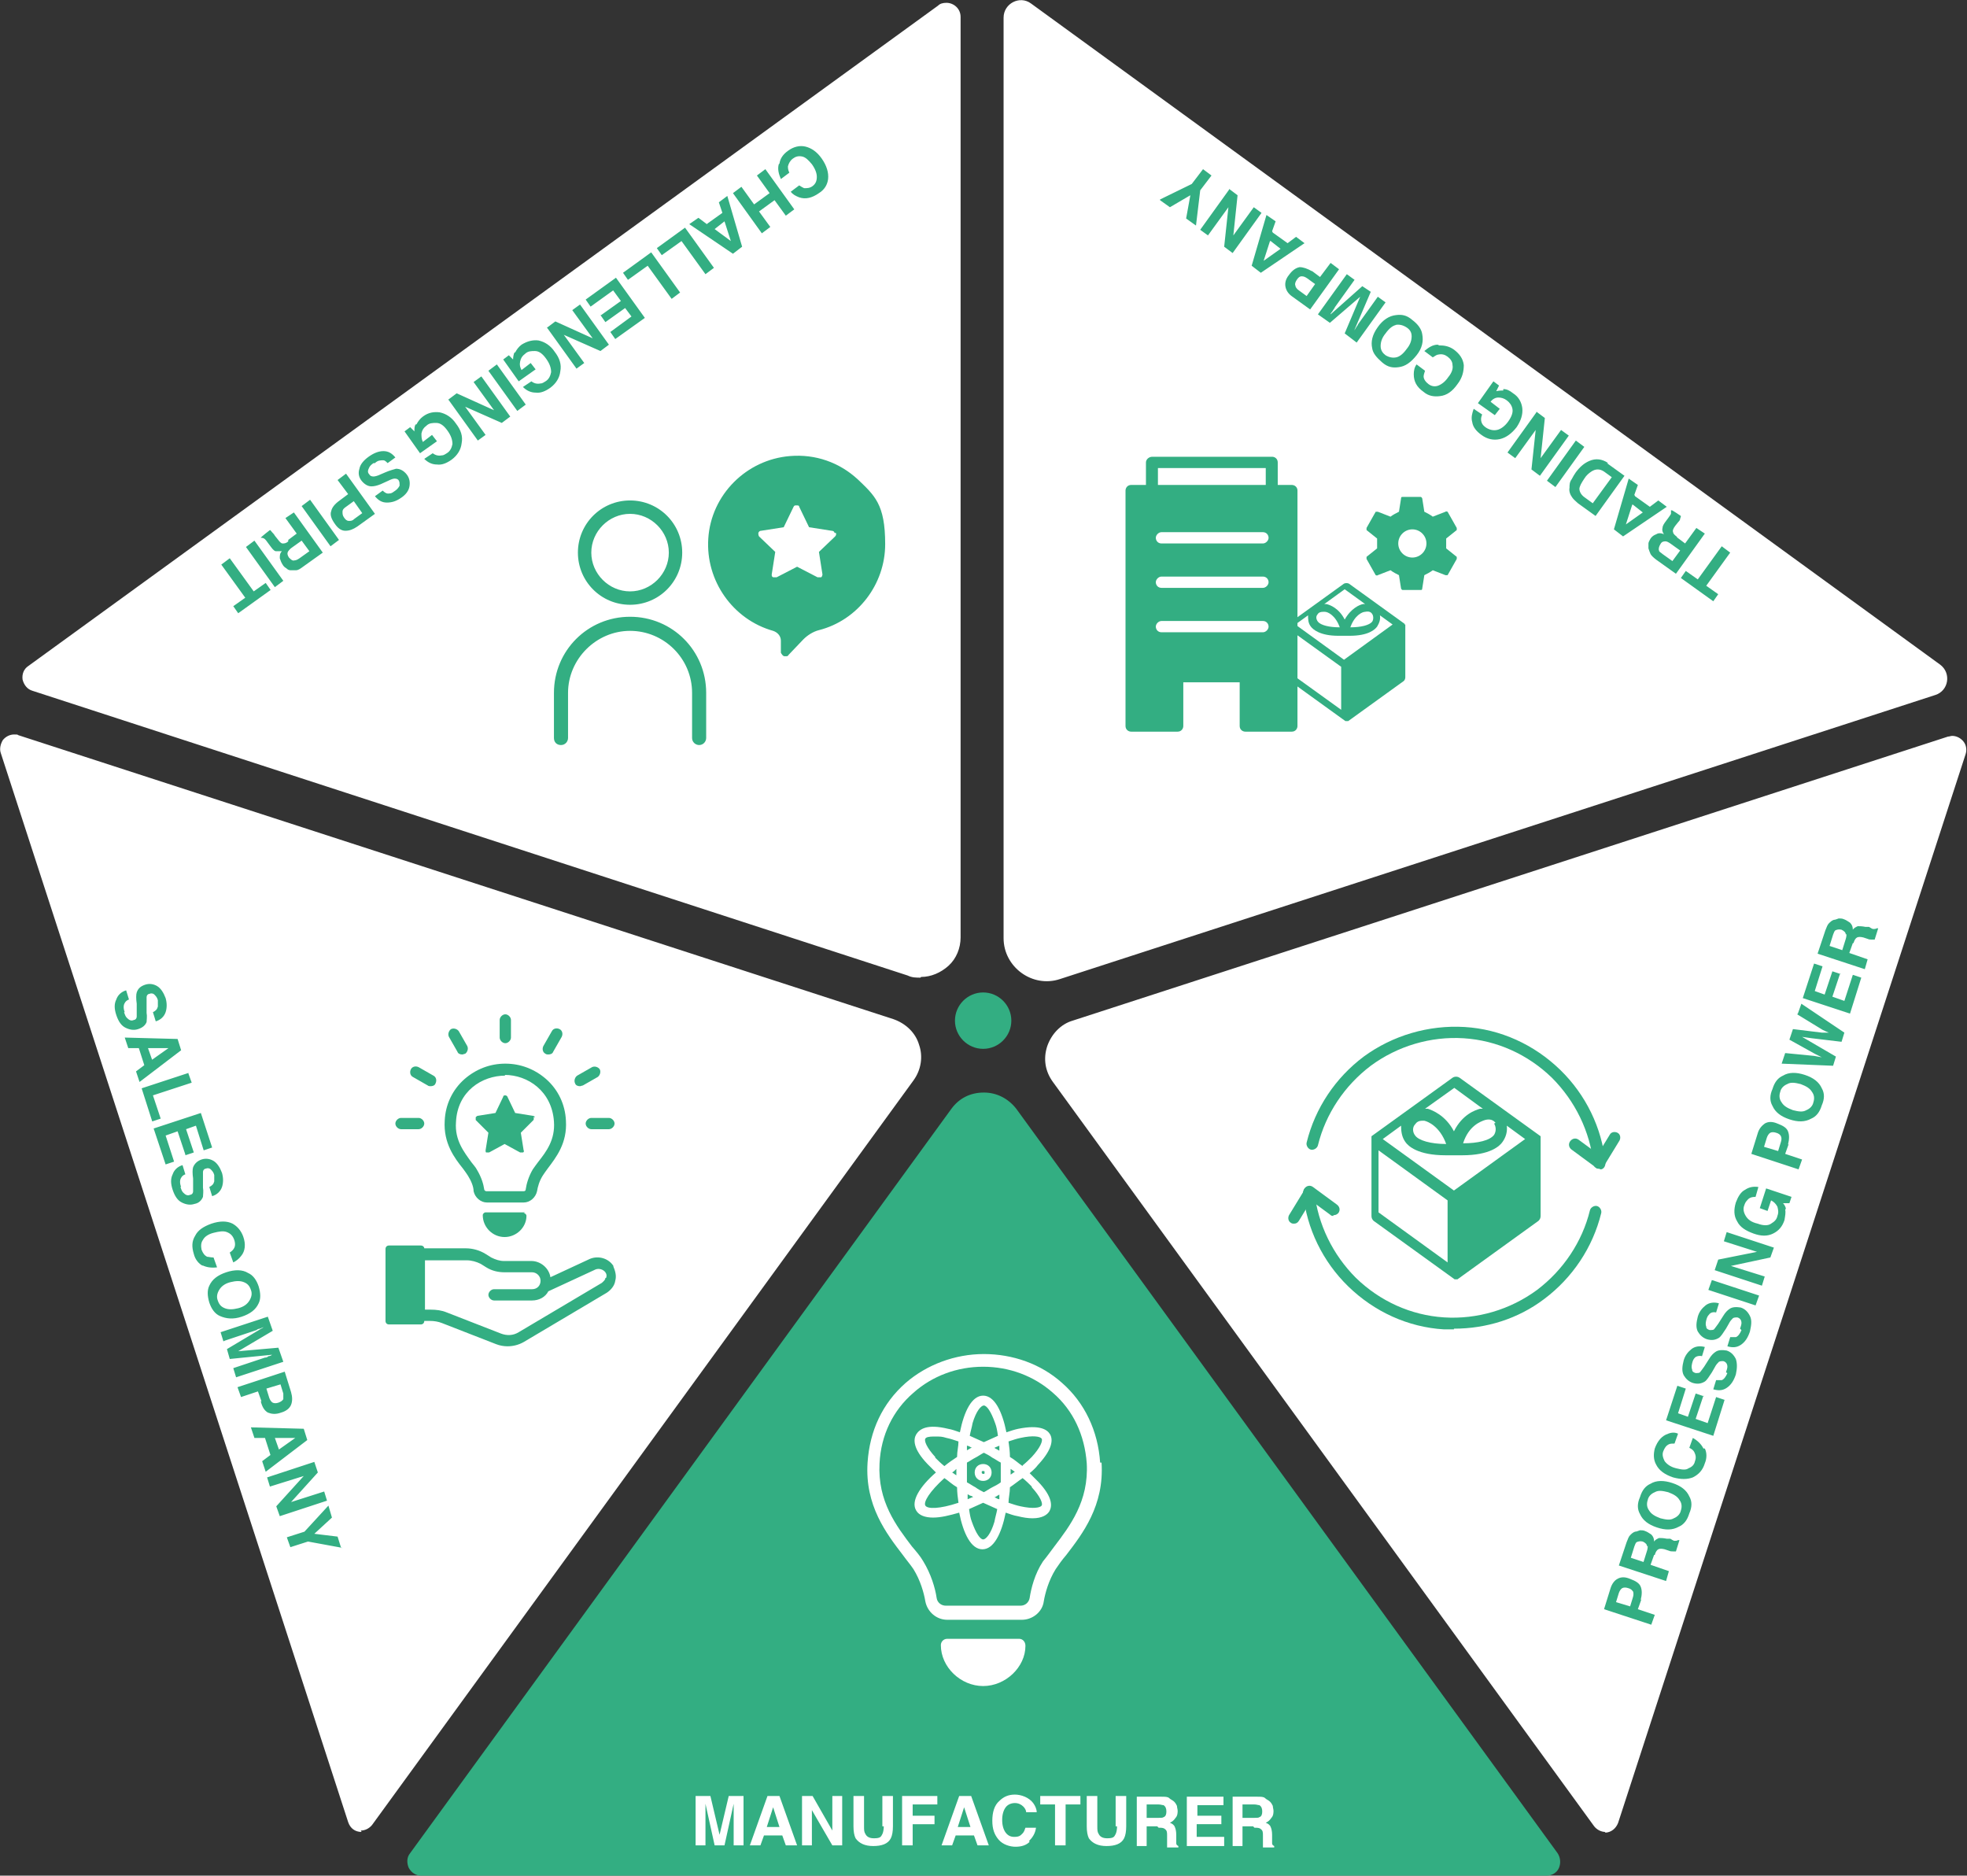 <svg xmlns="http://www.w3.org/2000/svg" id="_レイヤー_1" data-name="レイヤー 1" version="1.1" viewBox="0 0 279.1 266.1"><rect x="0" y="0" width="279.1" height="266.1" fill="#333333" stroke="none"/><defs><style>.cls-1,.cls-2{fill:#33ae82;stroke-width:0}.cls-2{fill:#fff}</style></defs><path d="M51.3 259.9c-.9 0-1.6-.5-1.9-1.4L.1 106.8c-.2-.6 0-1.3.3-1.8.4-.5 1-.8 1.6-.8s.4 0 .6.1l124.2 40.3c1.7.6 3.1 1.9 3.6 3.6.6 1.7.3 3.6-.8 5.1L52.8 258.9c-.4.5-1 .8-1.6.8ZM142.4 2.5v130.6c0 4.1 4.1 7.1 8 5.8l124.2-40.3c1.9-.6 2.3-3.1.7-4.3L146.3.5c-1.6-1.2-3.9 0-3.9 2M130.6 138.7c-.6 0-1.2 0-1.8-.3L4.6 98c-.7-.2-1.2-.8-1.4-1.6-.1-.8.2-1.5.8-1.9L133.1.8c.3-.3.7-.4 1.2-.4 1 0 2 .8 2 2V133c0 1.5-.6 3-1.7 4s-2.5 1.6-3.9 1.6ZM227.8 259.9c-.6 0-1.2-.3-1.6-.8l-76.8-105.6c-1.1-1.5-1.4-3.3-.8-5.1.6-1.7 1.9-3.1 3.6-3.6l124.2-40.3c.2 0 .4-.1.6-.1.6 0 1.2.3 1.6.8s.5 1.2.3 1.8l-49.3 151.6c-.3.8-1 1.4-1.9 1.4Z" class="cls-2"/><path d="M59.8 266.1c-.8 0-1.4-.4-1.8-1.1-.3-.7-.3-1.5.2-2.1L135 157.3c1.1-1.5 2.7-2.3 4.6-2.3s3.5.9 4.6 2.3L221 262.9c.4.6.5 1.4.2 2.1s-1 1.1-1.8 1.1zM238.5 82l.7-1 1.7 1.2 3.4-4.7 1.2.9-3.4 4.7 1.7 1.2-.7 1zM237.9 76.2l1.2.9 1.6-2.2 1.2.8-4.1 5.7-2.8-2c-.4-.3-.7-.6-.8-.8s-.2-.5-.3-.8v-.7c0-.2.2-.5.3-.7.2-.3.5-.5.8-.6.3-.2.7-.2 1.1 0-.2-.3-.3-.6-.2-.9 0-.3.2-.6.5-1l.3-.4c.2-.3.3-.4.4-.6v-.5h.1c0-.1 1.3.8 1.3.8 0 .2-.1.3-.1.4 0 .2-.2.4-.3.5l-.4.5q-.45.6-.3.9c0 .2.2.4.6.7Zm-1.5.6c-.3 0-.6 0-.8.4-.2.3-.3.7-.2.9 0 .2.3.3.5.5l1.4 1 1.1-1.5-1.4-1c-.3-.2-.5-.3-.7-.3ZM232 70.4l2.1 1.5 1.2-.9 1.2.9-6.2 4.2-1.3-1 2.1-7.2 1.3.9-.5 1.4Zm-.4 1.2-.9 2.8 2.4-1.7-1.4-1.1ZM228 65.7l2.5 1.8-4.1 5.7-2.5-1.8c-.3-.3-.6-.5-.8-.8-.3-.4-.5-.9-.4-1.4 0-.4 0-.8.3-1.2.2-.4.4-.7.6-1 .6-.8 1.2-1.3 1.9-1.6q1.35-.6 2.7.3Zm-3.9 3.6c0 .4.2.9.8 1.3l1.1.8 2.7-3.7-1.1-.8q-.9-.6-1.8 0c-.3.2-.7.5-1 1-.4.6-.7 1.1-.7 1.5ZM220.7 69.1l-1.2-.9 4.1-5.7 1.2.9zM218 58.4l1.2.9-.6 5.7 2.9-4 1.1.8-4.1 5.7-1.2-.9.6-5.6-2.9 4-1.1-.8 4.1-5.7ZM213.3 55.2c.5 0 .9.2 1.4.6.8.5 1.2 1.3 1.3 2.1.1.9-.2 1.8-.8 2.7-.7.9-1.5 1.5-2.4 1.7s-1.8 0-2.6-.6c-.7-.5-1.2-1.1-1.3-1.8-.2-.7 0-1.3.2-1.9l1.2.8c-.2.5-.2.9 0 1.3q.15.3.6.6.75.45 1.5.3c.5-.1 1.1-.5 1.6-1.2q.75-1.05.6-1.8c-.1-.5-.4-.9-.8-1.2s-.8-.4-1.2-.4-.8.2-1.1.6l1.3 1-.7.9-2.4-1.7 2.2-3.1.8.6-.4.8c.4-.1.8-.1 1-.1ZM204.2 49c.7 0 1.4.1 2.1.6.8.6 1.3 1.3 1.4 2.2 0 .9-.2 1.8-.9 2.7-.7 1-1.5 1.6-2.5 1.7-.8.1-1.6 0-2.3-.6-1-.7-1.4-1.5-1.4-2.5 0-.5.1-1 .4-1.4l1.2.9c-.1.3-.2.6-.2.8 0 .4.3.8.7 1.1s.9.4 1.4.2 1-.6 1.4-1.2c.5-.6.7-1.2.6-1.7 0-.5-.3-.9-.7-1.2s-.8-.4-1.3-.3c-.2 0-.5.2-.8.4l-1.2-.9c.6-.5 1.2-.9 1.9-.9ZM200.4 45.4c.8.6 1.3 1.3 1.4 2 .2 1 0 2-.8 3s-1.6 1.6-2.6 1.7c-.8.1-1.5 0-2.3-.7s-1.3-1.3-1.4-2c-.2-.9 0-1.9.8-3 .7-1 1.6-1.6 2.6-1.7.8-.1 1.5 0 2.3.7m-2.3.7q-.75.15-1.5 1.2c-.5.6-.7 1.2-.7 1.8s.3 1 .7 1.3q.75.45 1.5.3t1.5-1.2c.5-.6.7-1.2.7-1.8s-.3-1-.8-1.3q-.75-.45-1.5-.3ZM195.5 42.1l1.1.8-4.1 5.7-1.7-1.3 2.2-5.2-4.3 3.7-1.7-1.2 4.1-5.7 1.1.8-2.8 3.9c0 .1-.2.3-.3.5s-.3.3-.3.5l4.5-4 1.2.8-2.4 5.6c0-.1.2-.3.3-.5s.3-.4.3-.5zM186.1 38.4l1.2.9 1.5-2 1.2.9-4.1 5.7-2.5-1.8c-.6-.4-.9-.9-1-1.4s0-1.1.5-1.7c.5-.7 1-1 1.5-1.1q.75 0 1.8.6Zm-1.4.8c-.3 0-.5.2-.7.5s-.3.6-.2.8c0 .2.2.5.5.7l1.1.8 1.2-1.7-1.1-.8c-.3-.2-.5-.3-.8-.3M180.6 33l2.1 1.5 1.2-.9 1.2.9-6.2 4.2-1.3-1 2.1-7.2 1.3.9-.5 1.4Zm-.4 1.2-.9 2.8 2.4-1.7-1.4-1.1ZM174.4 26.8l1.2.9-.6 5.7 2.9-4 1.1.8-4.1 5.7-1.2-.9.6-5.6-2.9 4-1.1-.8 4.1-5.7ZM164.6 28.3l4.5-2.2 1.6-2.1 1.2.9-1.6 2.1-.6 5-1.4-1 .6-3.3-2.9 1.7-1.4-1ZM110.6 23.2q.15-1.05 1.2-1.8c.8-.6 1.7-.8 2.5-.6s1.6.7 2.3 1.7 1 2 .9 2.9c-.1.8-.5 1.5-1.3 2-1 .7-1.9.9-2.8.6-.5-.2-.9-.4-1.2-.8l1.2-.9c.3.2.5.3.7.4.4 0 .8 0 1.2-.3s.6-.7.6-1.3c0-.5-.2-1.1-.7-1.8-.5-.6-.9-1-1.4-1.1s-.9 0-1.3.3-.6.7-.7 1.1c0 .2 0 .5.2.9l-1.2.9c-.3-.7-.5-1.4-.3-2.1ZM105.2 26.5 107 29l2.2-1.6-1.8-2.5 1.2-.9 4.1 5.7-1.2.9-1.6-2.2-2.2 1.6 1.6 2.2-1.2.9-4.1-5.7zM100.4 31.7l2.1-1.5-.5-1.5 1.2-.9 2.1 7.2-1.3 1-6.2-4.2 1.3-.9 1.2.9Zm1 .8 2.3 1.7-.9-2.8zM101.3 38l-1.2.9-3.4-4.7-2.8 2-.7-1 4-2.9zM96.5 41.5l-1.2.9-3.4-4.7-2.8 2-.7-1 4-2.9zM85.3 44.7l2.8-2-1.1-1.5-3.2 2.3-.7-1 4.3-3.1 4.1 5.7-4.2 3-.7-1 3-2.2-.9-1.2-2.8 2-.7-1ZM77.6 46.5l1.2-.9 5.3 2.4-2.9-4 1.1-.8 4.1 5.7-1.2.9-5.2-2.3 2.9 4-1.1.8-4.1-5.7ZM73.1 50c.2-.4.5-.8.9-1.1q1.2-.75 2.4-.6c.9.2 1.7.7 2.3 1.6.7.9 1 1.8.8 2.8-.1.9-.6 1.7-1.4 2.3-.7.5-1.4.8-2.1.7-.7 0-1.3-.3-1.8-.8l1.2-.8c.4.3.8.4 1.3.3.3 0 .5-.2.7-.3.5-.3.7-.8.8-1.3 0-.6-.2-1.2-.7-1.9s-1-1.1-1.6-1.1c-.5 0-1 0-1.4.4-.4.3-.6.6-.7 1.1s0 .8.2 1.2l1.3-1 .7.9-2.4 1.7-2.2-3.1.8-.6.6.6c0-.4.1-.8.2-1ZM74.6 57.4l-1.2.9-4.1-5.7 1.2-.9zM63.6 56.7l1.2-.9 5.3 2.4-2.9-4 1.1-.8 4.1 5.7-1.2.9-5.2-2.3 2.9 4-1.1.8-4.1-5.7ZM59.1 60.2c.2-.4.5-.8.9-1.1.8-.6 1.6-.7 2.4-.6.9.2 1.7.7 2.3 1.6.7.9 1 1.8.8 2.8-.1.9-.6 1.7-1.4 2.3-.7.5-1.4.8-2.1.7-.7 0-1.3-.3-1.8-.8l1.2-.8c.4.3.8.4 1.3.3.3 0 .5-.2.7-.3.5-.3.7-.8.8-1.3 0-.6-.2-1.2-.7-1.9s-1-1.1-1.6-1.1c-.5 0-1 0-1.4.4-.4.3-.6.6-.7 1.1 0 .4 0 .8.2 1.2l1.3-1 .7.9-2.4 1.7-2.2-3.1.8-.6.6.6c0-.4 0-.8.2-1ZM53 65.7q-.45.3-.6.6c-.2.4-.3.7 0 1q.15.3.6.3c.2 0 .6-.1 1-.3l.7-.3c.7-.3 1.2-.4 1.5-.5.6 0 1.1.3 1.5.8s.5 1.1.4 1.7-.5 1.2-1.3 1.7c-.6.4-1.2.6-1.9.6s-1.2-.3-1.7-.9l1.1-.8c.3.3.6.5 1 .4.3 0 .5-.2.8-.4s.5-.5.6-.7c0-.3 0-.5-.1-.7q-.15-.3-.6-.3-.3 0-.9.3l-1.1.5c-.5.2-.9.3-1.3.3-.5 0-1-.3-1.4-.8s-.5-1.1-.3-1.7c.1-.6.6-1.2 1.3-1.7s1.4-.8 2.1-.8 1.2.3 1.7.9l-1.1.8c-.2-.2-.4-.4-.6-.4-.4 0-.8 0-1.2.4ZM48.2 71l1.2-.9-1.5-2 1.2-.9 4.1 5.7-2.5 1.8c-.6.4-1.1.6-1.7.6s-1.1-.4-1.5-1c-.5-.7-.7-1.3-.5-1.8q.15-.75 1.2-1.5m.4 1.6c0 .3 0 .5.2.8s.4.5.7.5.5 0 .8-.3l1.1-.8-1.2-1.7-1.1.8c-.3.2-.5.4-.5.7M48.1 76.6l-1.2.9-4.1-5.7 1.2-.9zM40.9 76.6l1.2-.9-1.6-2.2 1.2-.8 4.1 5.7-2.8 2c-.4.3-.7.5-1 .5h-.8q-.3 0-.6-.3c-.2-.1-.4-.3-.5-.5-.2-.3-.3-.6-.4-.9 0-.4 0-.7.3-1h-.9c-.3-.1-.5-.4-.8-.8L38 77c-.2-.3-.3-.4-.4-.5s-.3-.2-.5-.2H37c0-.1 1.3-1.1 1.3-1.1.1 0 .2.2.3.3s.3.3.4.5l.4.5c.3.4.5.6.7.6s.5 0 .8-.3Zm0 1.6c-.2.3-.1.6.1.9.3.3.5.5.8.4.2 0 .4-.1.7-.3l1.4-1-1.1-1.5-1.4 1c-.3.2-.4.4-.5.5M40.2 82.4l-1.2.9-4.1-5.7 1.2-.9zM33.8 87l-.7-1 1.7-1.2-3.4-4.7 1.2-.9 3.4 4.7 1.7-1.2.7 1zM232.9 226.9l-.5 1.4 2.4.8-.5 1.4-6.7-2.2.9-2.9c.2-.7.6-1.2 1-1.4q.75-.45 1.8 0c.8.3 1.3.6 1.5 1.1s.2 1.1 0 1.9Zm-1.2-1.1c-.1-.2-.3-.4-.7-.5-.3-.1-.6-.1-.8 0s-.4.4-.5.7l-.4 1.3 2 .6.4-1.3q.15-.45 0-.9ZM234.7 220.6l-.5 1.4 2.6.9-.4 1.4-6.7-2.2 1.1-3.3c.2-.5.3-.8.5-1s.4-.4.7-.5c.2 0 .4-.1.7-.2.2 0 .5 0 .7.1.3.1.6.3.9.5.3.3.4.6.4 1 .2-.3.5-.4.7-.5.3 0 .6 0 1.1.1h.5q.45.3.6.3c.2 0 .3 0 .5-.1h.2l-.5 1.6h-.4c-.2 0-.4 0-.6-.1l-.6-.2q-.6-.15-.9 0c-.2.1-.4.4-.5.8Zm-1-1.2c0-.3-.2-.5-.6-.7-.4-.1-.7 0-.9.1q-.15.15-.3.6l-.5 1.6 1.8.6.5-1.6c.1-.3.1-.6.1-.7ZM239.7 214.7c-.3 1-.8 1.6-1.5 1.9-.9.5-1.9.5-3.1.1s-2-1-2.4-1.9q-.6-1.05 0-2.4c.3-1 .8-1.6 1.5-1.9.8-.5 1.9-.5 3.1-.1s2 1 2.4 1.9q.6 1.05 0 2.4m-1.4-1.9c-.3-.5-.8-.8-1.6-1.1-.8-.2-1.4-.3-1.9 0-.5.2-.9.6-1 1.1-.2.6-.1 1.1.2 1.5.3.5.8.8 1.6 1.1.8.2 1.4.3 1.9 0 .5-.2.9-.6 1-1.1.2-.6.1-1.1-.2-1.5M241.9 205.5c.3.6.3 1.4 0 2.1-.3 1-.9 1.6-1.7 2-.8.3-1.7.3-2.8 0q-1.8-.6-2.4-1.8c-.4-.7-.4-1.5-.2-2.3.4-1.1 1-1.8 1.9-2.1.5-.2 1-.2 1.4 0l-.5 1.4c-.3 0-.6 0-.8.1-.4.2-.6.5-.8 1s0 1 .2 1.4c.3.4.8.8 1.6 1s1.4.3 1.8 0c.5-.2.8-.5.9-1 .2-.5.1-.9-.1-1.3-.1-.2-.3-.4-.7-.6l.5-1.4q1.05.6 1.5 1.5ZM241.7 198l-1.1 3.3 1.7.6 1.2-3.7 1.2.4-1.6 5.1-6.7-2.2 1.6-4.9 1.2.4-1.1 3.5 1.4.5 1.1-3.3 1.2.4ZM244.9 194.7c.1-.3.2-.6.2-.8 0-.4-.2-.7-.6-.8-.2 0-.4 0-.6.1-.2.2-.4.4-.6.8l-.4.7c-.4.6-.7 1.1-1 1.3-.5.3-1 .4-1.7.2-.6-.2-1-.6-1.3-1.1-.3-.6-.2-1.3 0-2.1.2-.7.6-1.2 1.1-1.6s1.2-.5 1.9-.3l-.4 1.3c-.4-.1-.8 0-1 .2s-.3.4-.4.8q-.15.6 0 .9c0 .3.2.4.5.5.2 0 .5 0 .6-.1s.3-.4.6-.8l.7-1.1c.3-.5.6-.8.9-1 .4-.3 1-.3 1.6-.2.6.2 1 .6 1.3 1.2.2.6.2 1.3 0 2.2-.3.9-.7 1.5-1.3 1.9s-1.2.4-1.9.2l.4-1.3h.8c.3-.1.6-.5.8-1ZM246.9 188.5c.1-.3.2-.6.2-.8 0-.4-.2-.7-.6-.8-.2 0-.4 0-.6.1-.2.2-.4.4-.6.8l-.4.7c-.4.6-.7 1.1-1 1.3-.5.3-1 .4-1.7.2-.6-.2-1-.6-1.3-1.1-.3-.6-.2-1.3 0-2.1.2-.7.6-1.2 1.1-1.6s1.2-.5 1.9-.3l-.4 1.3c-.4-.1-.8 0-1 .3-.2.2-.3.4-.4.8q-.15.6 0 .9c0 .3.2.4.5.5.2 0 .5 0 .6-.1s.3-.4.6-.8l.7-1.1c.3-.5.6-.8.9-1 .4-.3 1-.3 1.6-.2.6.2 1 .6 1.3 1.2s.2 1.3 0 2.2c-.3.9-.7 1.5-1.3 1.9s-1.2.4-1.9.2l.4-1.3h.8c.3-.1.6-.5.8-1ZM242.4 183l.5-1.4 6.7 2.2-.5 1.4zM251.7 177l-.5 1.4-5.6 1.2 4.8 1.5-.4 1.3-6.7-2.2.5-1.5 5.5-1.1-4.7-1.5.4-1.3zM253.3 171.6c.1.4 0 .9-.1 1.5-.3.9-.8 1.5-1.6 1.9s-1.7.4-2.8 0-1.9-.9-2.3-1.7c-.5-.8-.5-1.7-.2-2.7.3-.8.7-1.5 1.3-1.8.6-.4 1.2-.5 1.9-.4l-.4 1.4c-.5 0-.9.1-1.2.5-.2.2-.3.4-.4.7-.2.5-.1 1 .2 1.5s.8.9 1.7 1.1c.8.3 1.5.3 1.9 0 .5-.3.8-.6.9-1.1.2-.5.1-.9 0-1.3q-.3-.6-.9-.9l-.5 1.5-1.1-.4.9-2.8 3.6 1.2-.3.9h-.9c.2.2.4.6.4.8ZM253.8 162.3l-.5 1.4 2.4.8-.5 1.4-6.7-2.2.9-2.9c.2-.7.6-1.1 1-1.4q.75-.45 1.8 0c.8.3 1.3.6 1.5 1.1s.2 1.1 0 1.9Zm-1.1-1.1c-.1-.2-.3-.4-.7-.5-.3-.1-.6-.1-.8 0s-.4.4-.5.7l-.4 1.3 2 .6.4-1.3c.1-.3.1-.6 0-.8M258.5 156.8c-.3 1-.8 1.6-1.5 1.9-.9.5-1.9.5-3.1.1s-2-1-2.4-1.9q-.6-1.05 0-2.4c.3-1 .8-1.6 1.5-1.9.8-.5 1.9-.5 3.1-.1s2 1 2.4 1.9q.6 1.05 0 2.4m-1.4-1.9c-.3-.5-.8-.8-1.6-1.1-.8-.2-1.4-.3-1.9 0-.5.2-.9.6-1 1.1-.2.6-.1 1.1.2 1.5.3.5.8.8 1.6 1.1.8.2 1.4.3 1.9 0 .5-.2.9-.6 1-1.1.2-.6.1-1.1-.2-1.5M255.1 143.8l.5-1.4 6.1 4.1-.4 1.3-4.2-.5-1.4-.2 1.2.7 3.6 2.1-.4 1.3-7.3-.3.5-1.5 4.1.4 1.1.2-1-.5-3.6-2 .5-1.5 4.1.5h1.1c0 .1-1-.4-1-.4l-3.6-2.2ZM261.1 138.1l-1.1 3.3 1.7.6 1.2-3.7 1.2.4-1.6 5.1-6.7-2.2 1.6-4.9 1.2.4-1.1 3.5 1.4.5 1.1-3.3 1.2.4ZM262.9 133.8l-.5 1.4 2.6.9-.4 1.4-6.7-2.2 1.1-3.3c.2-.5.3-.8.5-1s.4-.4.7-.5c.2 0 .4-.1.7-.2.2 0 .5 0 .7.1.3.1.6.3.9.5.3.3.4.6.4 1 .2-.3.5-.4.7-.5.3 0 .6 0 1.1.1h.5q.45.3.6.3c.2 0 .3 0 .5-.1h.2l-.5 1.6h-.4c-.2 0-.4 0-.6-.1l-.6-.2q-.6-.15-.9 0c-.2.1-.4.4-.5.8Zm-1-1.2c0-.3-.2-.5-.6-.7-.4-.1-.7 0-.9.1q-.15.15-.3.6l-.5 1.6 1.8.6.5-1.6c.1-.3.1-.6.1-.7ZM17.6 143.6c.1.3.2.6.4.8.3.3.6.5 1 .3.2 0 .4-.2.4-.5v-1.8c-.1-.7-.1-1.3 0-1.6.2-.6.6-.9 1.2-1.1s1.2-.1 1.7.2.9.9 1.2 1.7c.2.7.2 1.4 0 2s-.7 1.1-1.4 1.3l-.4-1.3c.4-.2.6-.4.7-.8v-.9c-.1-.4-.3-.6-.5-.8s-.5-.2-.7-.1c-.2 0-.4.2-.4.5v2.2c.1.5 0 1 0 1.3-.2.5-.6.8-1.2 1s-1.2.1-1.8-.2-1-.9-1.3-1.8-.3-1.6 0-2.2c.2-.6.7-1.1 1.4-1.3l.4 1.3c-.3.1-.5.3-.6.5-.2.3-.2.8 0 1.3ZM20.5 151.2l-.8-2.5h-1.5l-.5-1.5 7.5.2.5 1.6-5.9 4.5-.5-1.5 1.2-.9Zm1-.8 2.4-1.7H21l.6 1.7ZM26.7 152.2l.5 1.4-5.5 1.8 1.1 3.3-1.2.4-1.5-4.7 6.7-2.2ZM26.3 163.8l-1.1-3.3-1.7.6 1.2 3.7-1.2.4-1.7-5.1 6.7-2.2 1.6 4.9-1.2.4-1.1-3.5-1.4.5 1.1 3.3-1.2.4ZM25.6 168.4c.1.3.2.6.4.8.3.3.6.5 1 .3.2 0 .4-.2.4-.5v-1.8c-.1-.7-.1-1.3 0-1.6.2-.5.6-.9 1.2-1.1s1.2-.1 1.7.2.9.9 1.2 1.7c.2.7.2 1.4 0 2s-.7 1.1-1.4 1.3l-.4-1.3c.4-.2.6-.4.7-.8v-.9c-.1-.4-.3-.6-.5-.8s-.5-.2-.7-.1c-.2 0-.4.2-.4.5v2.2c.1.5 0 1 0 1.3-.2.5-.6.9-1.2 1-.6.2-1.2.1-1.8-.2s-1-.9-1.3-1.8-.3-1.6 0-2.2c.2-.6.7-1.1 1.4-1.3l.4 1.3c-.3.1-.5.3-.6.5-.2.3-.2.8 0 1.3ZM28.8 179.6c-.6-.3-1.1-.9-1.3-1.7-.3-1-.3-1.8.2-2.6.4-.8 1.2-1.3 2.3-1.7q1.8-.6 3 0 1.05.6 1.5 1.8c.4 1.1.3 2.1-.3 2.8-.3.4-.7.7-1.1.9l-.5-1.4q.45-.3.6-.6c.2-.3.2-.8 0-1.3s-.5-.8-1-1-1.1-.1-1.9.1-1.3.6-1.5 1c-.3.4-.3.9-.2 1.4.2.5.4.8.8 1 .2 0 .5.1.9.1l.5 1.4q-1.2.15-2.1-.3ZM29.7 184.8q-.45-1.5 0-2.4c.4-.9 1.2-1.5 2.4-1.9s2.3-.4 3.1.1c.7.3 1.2 1 1.5 1.9q.45 1.5 0 2.4c-.4.9-1.2 1.5-2.4 1.9s-2.2.3-3.1-.1c-.7-.3-1.2-1-1.5-1.9m2.2.8c.5.2 1.1.2 1.9 0s1.3-.6 1.6-1.1.4-1 .2-1.5c-.2-.6-.5-.9-1-1.1s-1.1-.2-1.9 0-1.3.6-1.6 1.1-.4 1-.2 1.5c.2.6.5.9 1 1.1M31.7 190.3l-.4-1.3 6.7-2.2.7 2-4.9 2.9 5.7-.5.7 2-6.7 2.2-.4-1.3 4.5-1.5c.1 0 .3 0 .5-.2.2 0 .4-.1.5-.2l-6 .6-.4-1.4 5.2-3.1c-.1 0-.3.1-.5.2-.2 0-.4.1-.5.2l-4.5 1.5ZM37.1 198.8l-.5-1.4-2.4.8-.5-1.4 6.7-2.2.9 2.9q.3 1.05 0 1.8c-.2.5-.7.9-1.4 1.1-.8.3-1.4.2-1.9 0-.5-.3-.8-.8-1-1.6Zm1.6.2c.2.1.5.1.8 0s.6-.3.7-.5v-.8l-.4-1.3-2 .6.4 1.3c.1.3.3.6.5.7M38.4 206.5l-.8-2.5h-1.5l-.5-1.5 7.5.2.5 1.6-5.9 4.5-.5-1.5 1.2-.9Zm1.1-.8 2.4-1.7H39l.6 1.7ZM39.7 215.1l-.5-1.4 3.9-4.3-4.8 1.5-.4-1.3 6.7-2.2.5 1.5-3.8 4.2 4.7-1.5.4 1.3zM48.6 219.6l-4.9-.9-2.5.8-.5-1.4 2.5-.8 3.4-3.7.5 1.7-2.5 2.3 3.3.4.5 1.6Z" class="cls-1"/><path d="M100.1 261.8h-1.4v-7h2.1l1.3 5.5 1.3-5.5h2.1v7h-1.4v-5.9l-1.3 5.9h-1.4l-1.3-5.9zM111 260.4h-2.6l-.5 1.4h-1.5l2.5-7h1.7l2.5 7h-1.6zm-.4-1.2-.9-2.8-.9 2.8zM119.6 261.8h-1.5l-2.9-5v5h-1.4v-7h1.5l2.8 4.9v-4.9h1.4v7ZM125.2 259.1v-4.3h1.5v4.3c0 .7-.1 1.3-.3 1.7-.4.8-1.3 1.1-2.5 1.1s-2-.4-2.5-1.1c-.2-.4-.3-1-.3-1.7v-4.3h1.5v4.3c0 .5 0 .8.2 1.1q.3.6 1.2.6c.9 0 1-.2 1.2-.6.1-.2.2-.6.2-1.1ZM133 256h-3.5v1.6h3.1v1.2h-3.1v3H128v-7h5zM138.2 260.4h-2.6l-.5 1.4h-1.5l2.5-7h1.7l2.5 7h-1.6zm-.5-1.2-.9-2.8-.9 2.8zM146.1 261.3c-.5.5-1.2.7-2 .7s-1.8-.3-2.4-1-.9-1.5-.9-2.7.3-2.2 1-2.8c.6-.6 1.3-.9 2.2-.9s2 .4 2.6 1.2c.3.4.5.9.5 1.3h-1.5c0-.3-.2-.6-.4-.8-.3-.3-.7-.5-1.2-.5s-1 .2-1.3.6-.5 1-.5 1.8.2 1.4.5 1.8q.45.6 1.2.6c.75 0 .9-.2 1.2-.5.2-.2.3-.5.4-.8h1.5c-.1.8-.5 1.4-1 1.9ZM153.3 254.8v1.2h-2.1v5.8h-1.5V256h-2.1v-1.2zM158.3 259.1v-4.3h1.5v4.3c0 .7-.1 1.3-.3 1.7-.4.8-1.3 1.1-2.5 1.1s-2-.4-2.5-1.1c-.2-.4-.3-1-.3-1.7v-4.3h1.5v4.3c0 .5 0 .8.2 1.1q.3.6 1.2.6c.9 0 1-.2 1.2-.6.1-.2.2-.6.2-1.1ZM164.2 259.1h-1.5v2.8h-1.4v-7h3.5c.5 0 .9 0 1.1.2s.5.3.7.5.3.4.4.6c0 .2.1.5.1.7s0 .7-.3 1c-.2.3-.4.5-.8.7.3.1.6.3.7.6.1.2.2.6.2 1.1v1.2c0 .2.1.3.3.4v.2h-1.6v-1.7c0-.4 0-.7-.3-.9-.2-.2-.5-.2-.9-.2Zm.9-1.3c.3-.1.4-.4.4-.8s-.1-.7-.4-.9c-.2 0-.4-.1-.7-.1h-1.7v1.9h1.7c.3 0 .6 0 .7-.1M173.2 258.8h-3.4v1.8h3.9v1.3h-5.3v-7h5.2v1.2h-3.7v1.5h3.4v1.2ZM177.8 259.1h-1.5v2.8h-1.4v-7h3.5c.5 0 .9 0 1.1.2s.5.3.7.5.3.4.4.6c0 .2.1.5.1.7s0 .7-.3 1c-.2.3-.4.5-.8.7.3.1.6.3.7.6.1.2.2.6.2 1.1v1.2c0 .2.1.3.3.4v.2h-1.6v-1.7c0-.4 0-.7-.3-.9-.2-.2-.5-.2-.9-.2Zm.9-1.3c.3-.1.4-.4.4-.8s-.1-.7-.4-.9c-.2 0-.4-.1-.7-.1h-1.7v1.9h1.7c.3 0 .6 0 .7-.1" class="cls-2"/><path d="M139.5 148.8c2.2 0 4-1.8 4-4s-1.8-4-4-4-4 1.8-4 4 1.8 4 4 4M89.4 85.8c-4.1 0-7.4-3.3-7.4-7.4s3.3-7.4 7.4-7.4 7.4 3.3 7.4 7.4-3.3 7.4-7.4 7.4m0-12.9c-3 0-5.5 2.5-5.5 5.5s2.5 5.5 5.5 5.5 5.5-2.5 5.5-5.5-2.5-5.5-5.5-5.5M99.2 105.7c-.5 0-1-.4-1-1v-6.4c0-4.9-4-8.8-8.8-8.8s-8.8 4-8.8 8.8v6.4c0 .5-.4 1-1 1s-1-.4-1-1v-6.4c0-6 4.8-10.8 10.8-10.8s10.8 4.8 10.8 10.8v6.4c0 .5-.4 1-1 1M121.7 68c-2.6-2.4-6-3.6-9.6-3.3-6.2.5-11.2 5.5-11.6 11.7-.4 6 3.5 11.5 9.2 13.1.6.2 1.1.7 1.1 1.4v1.7c.1.2.3.5.5.5h.2c.2 0 .3 0 .4-.2l2.1-2.2c.6-.6 1.4-1.1 2.2-1.3 5.5-1.4 9.4-6.5 9.4-12.2s-1.5-6.9-4-9.3Z" class="cls-1"/><path d="M118.4 75.6c0-.2-.2-.3-.4-.3l-3.2-.5-1.4-2.9c0-.2-.2-.2-.4-.2s-.3 0-.4.2l-1.4 2.9-3.2.5c-.2 0-.3.1-.4.3 0 .2 0 .3.1.5l2.3 2.2-.5 3.2c0 .2 0 .3.2.4h.5l2.9-1.5 2.9 1.5h.5c.1 0 .2-.3.2-.4l-.5-3.2 2.3-2.2c.1-.1.2-.3.1-.5ZM147.4 207.7c2-2.2 2-3.5 1.6-4.2s-1.5-1.4-4.5-.8c-.5.1-1.1.3-1.7.5-.6-3-1.7-5.2-3.3-5.2s-2.7 2.2-3.3 5.2c-.6-.2-1.1-.4-1.7-.5-2.9-.7-4 0-4.5.8-.4.7-.5 2 1.6 4.2l1.2 1.2c-2.3 2-3.6 4.1-2.8 5.4.4.7 1.3 1 2.4 1s2.3-.3 3.7-.7c.6 3 1.7 5.2 3.3 5.2s2.7-2.2 3.3-5.2c.6.2 1.1.4 1.7.5q1.2.3 2.1.3c1.4 0 2.1-.5 2.4-1 .4-.7.5-2-1.6-4.2l-1.2-1.2q.75-.6 1.2-1.2Zm-9.4-5.8c.5-1.7 1.2-2.5 1.6-2.5s1 .8 1.6 2.5c.2.5.3 1.1.4 1.8-.7.3-1.3.6-2 .9-.7-.3-1.3-.6-2-.9.1-.6.3-1.2.4-1.8m4 7v1.4c-.4.3-.8.5-1.2.7s-.8.5-1.2.7c-.4-.2-.8-.4-1.2-.7-.4-.2-.8-.5-1.2-.7v-2.8c.4-.2.8-.5 1.2-.7s.8-.5 1.2-.7c.4.2.8.4 1.2.7.4.2.8.5 1.2.7zm1.4-.5c.2.1.4.3.6.4-.2.1-.4.3-.6.4v-.8m-1.6 3.6v.7c-.2 0-.5-.2-.7-.3.1 0 .3-.1.4-.2.1 0 .3-.2.4-.2Zm-3.8.4c-.2.1-.5.2-.7.3v-.7c.1 0 .3.2.4.2s.3.1.4.2Zm-2.3-3.1c-.2-.1-.4-.3-.6-.4.2-.1.4-.3.6-.5v.9m1.5-3.5v-.7c.2 0 .5.2.7.3-.1 0-.3.1-.4.2-.1 0-.3.2-.4.2Zm4.3-.2c-.1 0-.3-.1-.4-.2.2-.1.5-.2.7-.3v.7c-.1 0-.3-.2-.4-.2Zm-8.8 1.1c-1.2-1.3-1.6-2.3-1.4-2.6q.15-.3 1.2-.3c1.05 0 1.1 0 1.8.2.5.1 1.1.3 1.7.5 0 .7-.2 1.4-.2 2.2-.6.4-1.2.8-1.8 1.3-.5-.4-.9-.8-1.3-1.2Zm-1.4 6.9c-.3-.5.6-2 2.7-3.9.6.4 1.1.9 1.8 1.3 0 .7.1 1.5.2 2.2-2.7.9-4.4.9-4.7.4m9.8 2.3c-.5 1.7-1.2 2.5-1.6 2.5s-1-.8-1.6-2.5c-.2-.5-.3-1.1-.4-1.8.7-.3 1.3-.6 2-.9.7.3 1.3.6 2 .9-.1.6-.3 1.2-.4 1.8m5.3-4.9c1.2 1.3 1.6 2.3 1.4 2.6s-1.2.5-3 .1c-.5-.1-1.1-.3-1.7-.5 0-.7.2-1.4.2-2.2.6-.4 1.2-.9 1.8-1.3.5.4.9.8 1.3 1.2Zm-1.3-3c-.6-.4-1.1-.9-1.8-1.3 0-.7-.1-1.5-.2-2.2.6-.2 1.2-.4 1.7-.5 1.8-.4 2.8-.2 3 .1s-.2 1.3-1.4 2.6c-.4.4-.8.8-1.3 1.2Z" class="cls-2"/><path d="M139.5 207.7c-.7 0-1.2.5-1.2 1.2s.5 1.2 1.2 1.2 1.2-.5 1.2-1.2-.5-1.2-1.2-1.2m0 1.4s-.2 0-.2-.2 0-.2.2-.2.2 0 .2.2 0 .2-.2.2" class="cls-2"/><path d="M156.1 207.5c-.3-4.5-2.2-8.5-5.4-11.3-3-2.7-7-4.1-11.1-4.1s-8.1 1.5-11.1 4.1c-3.3 2.9-5.1 6.8-5.4 11.3-.4 6.1 2.7 10.1 5 13.1.5.7 1.1 1.4 1.5 2 1 1.6 1.5 3.4 1.7 4.6.3 1.5 1.6 2.6 3.1 2.6H145c1.5 0 2.9-1.1 3.1-2.6.2-1.2.7-3 1.7-4.6.4-.6.9-1.3 1.5-2 2.3-3 5.4-7 5-13.1Zm-6.5 11.9c-.6.8-1.1 1.5-1.6 2.1-1.2 1.8-1.7 3.9-1.9 5.2-.1.6-.6 1.1-1.3 1.1h-10.6c-.6 0-1.2-.4-1.3-1.1-.2-1.4-.8-3.4-1.9-5.2-.4-.7-1-1.4-1.6-2.1-2.2-2.9-4.9-6.4-4.6-11.8.2-4 1.9-7.5 4.8-10 2.7-2.4 6.2-3.7 9.9-3.7s7.2 1.3 9.9 3.7c2.9 2.5 4.5 6 4.8 10 .3 5.4-2.4 8.9-4.6 11.8M144.7 232.5h-10.3c-.5 0-.9.4-.9.9 0 3.1 2.8 5.8 6 5.8s6-2.7 6-5.7c0-.6-.4-1-.9-1Z" class="cls-2"/><path d="M218.6 161.6v-.4l-11.5-8.3c-.3-.2-.7-.2-1 0l-11.5 8.3v11.3c0 .3.1.5.3.7l11.5 8.3h.4l11.5-8.3c.2-.2.3-.4.3-.7zm-17-2.6h.5c.5.1 2.2.8 3.1 3.3-2.2 0-3.9-.5-4.4-1.2-.4-.5-.4-1.2 0-1.6.2-.3.5-.5 1-.5Zm-2.2 3c.4.6 1.8 1.9 5.7 1.9h2.4c3.9 0 5.3-1.3 5.7-1.9.5-.7.7-1.5.6-2.3l2.6 1.9-10.1 7.3-10.1-7.3 2.6-1.9c0 .8.1 1.6.6 2.3m12.6-2.6c.3.5.3 1.1 0 1.6-.6.8-2.3 1.2-4.4 1.2.8-2.5 2.5-3.1 3.1-3.3.7-.2 1.2 0 1.5.4Zm-5.7-5.1 4.1 3h-.4c-.7.2-2.5.8-3.7 3.2-1.2-2.3-3.1-3-3.7-3.2h-.4l4.2-3Zm-10.7 8.9 9.8 7.1v8.8l-9.8-7.1z" class="cls-1"/><path d="M226.9 165.8c-.4 0-.8-.3-.8-.7-.5-4.6-2.6-8.9-5.9-12.2-3.4-3.3-7.8-5.3-12.5-5.6s-9.4 1.1-13.2 3.9c-3.7 2.8-6.4 6.8-7.5 11.3-.1.4-.6.7-1 .6s-.7-.6-.6-1c1.2-4.9 4.1-9.2 8.1-12.2 4.1-3 9.2-4.5 14.3-4.2s9.9 2.5 13.6 6.1c3.6 3.5 5.9 8.2 6.4 13.2 0 .5-.3.9-.7.9Z" class="cls-1"/><path d="M226.9 165.8c-.2 0-.3 0-.5-.2l-3.4-2.5c-.4-.3-.5-.8-.2-1.2s.8-.5 1.2-.2l3.4 2.5c.4.3.5.8.2 1.2-.2.2-.4.3-.7.3Z" class="cls-1"/><path d="M226.9 165.8c-.1 0-.3 0-.4-.1-.4-.2-.5-.7-.3-1.1l2.2-3.6c.2-.4.7-.5 1.1-.3s.5.7.3 1.1l-2.2 3.6c-.2.3-.4.4-.7.4M206.3 188.6h-1.4c-5.1-.3-9.9-2.5-13.6-6.1-3.6-3.5-5.9-8.2-6.4-13.2 0-.5.3-.9.7-.9.5 0 .9.3.9.7.5 4.6 2.6 8.9 5.9 12.2 3.4 3.3 7.8 5.3 12.5 5.6s9.4-1.1 13.2-3.9c3.7-2.8 6.4-6.8 7.5-11.3.1-.4.6-.7 1-.6s.7.6.6 1c-1.2 4.9-4.1 9.2-8.1 12.2-3.7 2.8-8.2 4.2-12.8 4.2Z" class="cls-1"/><path d="M189.2 172.5c-.2 0-.3 0-.5-.2l-3.4-2.5c-.4-.3-.5-.8-.2-1.2s.8-.5 1.2-.2l3.4 2.5c.4.3.5.8.2 1.2-.2.2-.4.3-.7.3Z" class="cls-1"/><path d="M183.6 173.6c-.1 0-.3 0-.4-.1-.4-.2-.5-.7-.3-1.1l2.2-3.6c.2-.4.7-.5 1.1-.3s.5.7.3 1.1l-2.2 3.6c-.2.3-.4.4-.7.4M74.4 170.6h-5.3c-.9 0-1.7-.7-1.9-1.6 0-.6-.3-1.4-.8-2.2-.2-.3-.4-.6-.7-1-1.2-1.5-2.8-3.6-2.6-6.8.1-2.3 1.1-4.4 2.8-5.9 1.6-1.4 3.6-2.2 5.8-2.2s4.2.8 5.8 2.2c1.7 1.5 2.7 3.6 2.8 5.9.2 3.2-1.4 5.2-2.6 6.8-.3.4-.5.7-.7 1-.5.8-.7 1.6-.8 2.2-.2.9-1 1.6-1.9 1.6Zm-2.7-18c-3.3 0-6.8 2.2-7 6.6-.2 2.6 1.2 4.3 2.2 5.7.3.4.6.7.8 1.1.6 1 .9 2 1 2.7 0 .2.2.3.3.3h5.3q.3 0 .3-.3c.1-.7.4-1.8 1-2.8.2-.3.5-.7.8-1.1 1.1-1.4 2.4-3.1 2.2-5.7-.3-4.3-3.7-6.6-7-6.6ZM74.5 172h-5.6c-.2 0-.4.2-.4.4 0 1.7 1.4 3.1 3.1 3.1s3.1-1.4 3.1-3c0-.2-.2-.4-.4-.4Z" class="cls-1"/><path d="M75.9 158.5c0-.1-.2-.2-.3-.2l-2.5-.4-1.1-2.3c0-.1-.2-.2-.3-.2s-.3 0-.3.2l-1.1 2.3-2.5.4c-.1 0-.2.1-.3.2v.4l1.8 1.8-.4 2.5c0 .1 0 .3.1.3h.4l2.2-1.2 2.2 1.2h.4c.1 0 .2-.2.1-.3l-.4-2.5 1.8-1.8s.1-.2 0-.4ZM71.7 148c-.4 0-.8-.4-.8-.8v-2.5c0-.4.4-.8.8-.8s.8.4.8.8v2.5c0 .4-.4.8-.8.8M65.6 149.6c-.3 0-.6-.1-.7-.4l-1.2-2.1c-.2-.4 0-.9.3-1.1.4-.2.9 0 1.1.3l1.2 2.1c.2.4 0 .9-.3 1.1-.1 0-.3.1-.4.1M61.1 154.1c-.1 0-.3 0-.4-.1l-2.1-1.2c-.4-.2-.5-.7-.3-1.1s.7-.5 1.1-.3l2.1 1.2c.4.2.5.7.3 1.1-.1.3-.4.4-.7.4M59.4 160.2h-2.5c-.4 0-.8-.4-.8-.8s.4-.8.8-.8h2.5c.4 0 .8.4.8.8s-.4.8-.8.8M77.8 149.6c-.1 0-.3 0-.4-.1-.4-.2-.5-.7-.3-1.1l1.2-2.1c.2-.4.7-.5 1.1-.3s.5.7.3 1.1l-1.2 2.1c-.1.3-.4.4-.7.4M82.3 154.1c-.3 0-.6-.1-.7-.4-.2-.4 0-.9.3-1.1l2.1-1.2c.4-.2.9 0 1.1.3.2.4 0 .9-.3 1.1l-2.1 1.2c-.1 0-.3.1-.4.1M86.4 160.2h-2.5c-.4 0-.8-.4-.8-.8s.4-.8.8-.8h2.5c.4 0 .8.4.8.8s-.4.8-.8.8M87.1 179.7c-.7-1.2-2.2-1.6-3.4-1.1l-5.6 2.6c-.2-1.3-1.4-2.3-2.7-2.3h-3.9c-.6 0-1.2-.2-1.8-.5l-.8-.5c-.8-.5-1.8-.8-2.8-.8h-5.9c0-.2-.2-.4-.5-.4h-4.5c-.3 0-.5.2-.5.5v10.2c0 .3.2.5.5.5h4.5c.3 0 .5-.2.5-.5h.8c.6 0 1.2.1 1.7.3l7.7 3c.5.2 1.1.3 1.6.3.8 0 1.6-.2 2.3-.6l11.8-7c.6-.4 1.1-1 1.2-1.7.2-.7 0-1.4-.3-2.1Zm-1.2 1.6c0 .3-.3.5-.5.7l-11.8 7c-.8.5-1.7.5-2.5.2l-7.7-3c-.7-.3-1.5-.4-2.3-.4h-.8v-7h5.9c.7 0 1.4.2 2 .5l.8.5c.8.5 1.7.7 2.6.7h3.9c.6 0 1.2.5 1.2 1.2s-.5 1.2-1.2 1.2h-5.4c-.4 0-.8.4-.8.8s.4.8.8.8h5.4c1 0 1.9-.5 2.3-1.3l6.7-3.1c.5-.2 1.1 0 1.4.4.2.3.2.5.1.8ZM183.4 68.8h-2.1v-3.2c0-.5-.4-.8-.8-.8h-17c-.5 0-.9.4-.9.8v3.2h-2.1c-.5 0-.8.4-.8.8V103c0 .5.4.8.8.8h6.6c.5 0 .8-.4.8-.8v-6.2h8v6.2c0 .5.4.8.8.8h6.6c.5 0 .8-.4.8-.8V69.6c0-.5-.4-.8-.8-.8Zm-19.1-2.4h15.3v2.4h-15.3z" class="cls-1"/><path d="M179.2 77.1h-14.4c-.5 0-.8-.4-.8-.8s.4-.8.8-.8h14.4c.5 0 .8.4.8.8s-.4.8-.8.8M179.2 83.4h-14.4c-.5 0-.8-.4-.8-.8s.4-.8.8-.8h14.4c.5 0 .8.4.8.8s-.4.8-.8.8M179.2 89.7h-14.4c-.5 0-.8-.4-.8-.8s.4-.8.8-.8h14.4c.5 0 .8.4.8.8s-.4.8-.8.8" class="cls-2"/><path d="m206.7 79-1.5-1.2v-1.4l1.5-1.2v-.3l-1.3-2.3s-.2-.1-.3 0l-1.8.7c-.4-.3-.8-.5-1.2-.7l-.3-1.9s-.1-.2-.2-.2H199c-.1 0-.2 0-.2.2l-.3 1.9c-.4.2-.8.4-1.2.7l-1.8-.7h-.3l-1.3 2.3v.3l1.5 1.2v1.4l-1.5 1.2v.3l1.3 2.3s.2.1.3 0l1.8-.7c.4.3.8.5 1.2.7l.3 1.9s.1.2.2.2h2.6c.1 0 .2 0 .2-.2l.3-1.9c.4-.2.8-.4 1.2-.7l1.8.7h.3l1.3-2.3zm-4.3-1.9c0 1.1-.9 2-2 2s-2-.9-2-2 .9-2 2-2 2 .9 2 2M199.3 88.6v-.1l-7.9-5.7c-.2-.1-.5-.1-.7 0l-7.9 5.7v7.6c0 .2 0 .4.2.5l7.9 5.7h.4l7.9-5.7c.1-.1.2-.3.2-.5v-7.5Zm-11.7-1.8h.4c.4 0 1.5.5 2.1 2.2-1.5 0-2.7-.3-3.1-.8-.3-.4-.3-.8 0-1.1.1-.2.4-.3.7-.3Zm-1.6 2.1c.3.4 1.3 1.3 3.9 1.3h1.6c2.7 0 3.6-.9 3.9-1.3.3-.5.5-1 .4-1.6l1.8 1.3-6.9 5-6.9-5 1.8-1.3c0 .5 0 1.1.4 1.6m8.7-1.8c.2.3.2.8 0 1.1-.4.5-1.6.8-3.1.8.6-1.7 1.7-2.2 2.1-2.2.5-.1.8 0 1 .3m-3.9-3.5 2.9 2.1h-.3c-.5.1-1.7.6-2.6 2.2-.8-1.6-2.1-2.1-2.6-2.2h-.3zm-7.3 6.1 6.8 4.9v6.1l-6.8-4.9z" class="cls-1"/></svg>